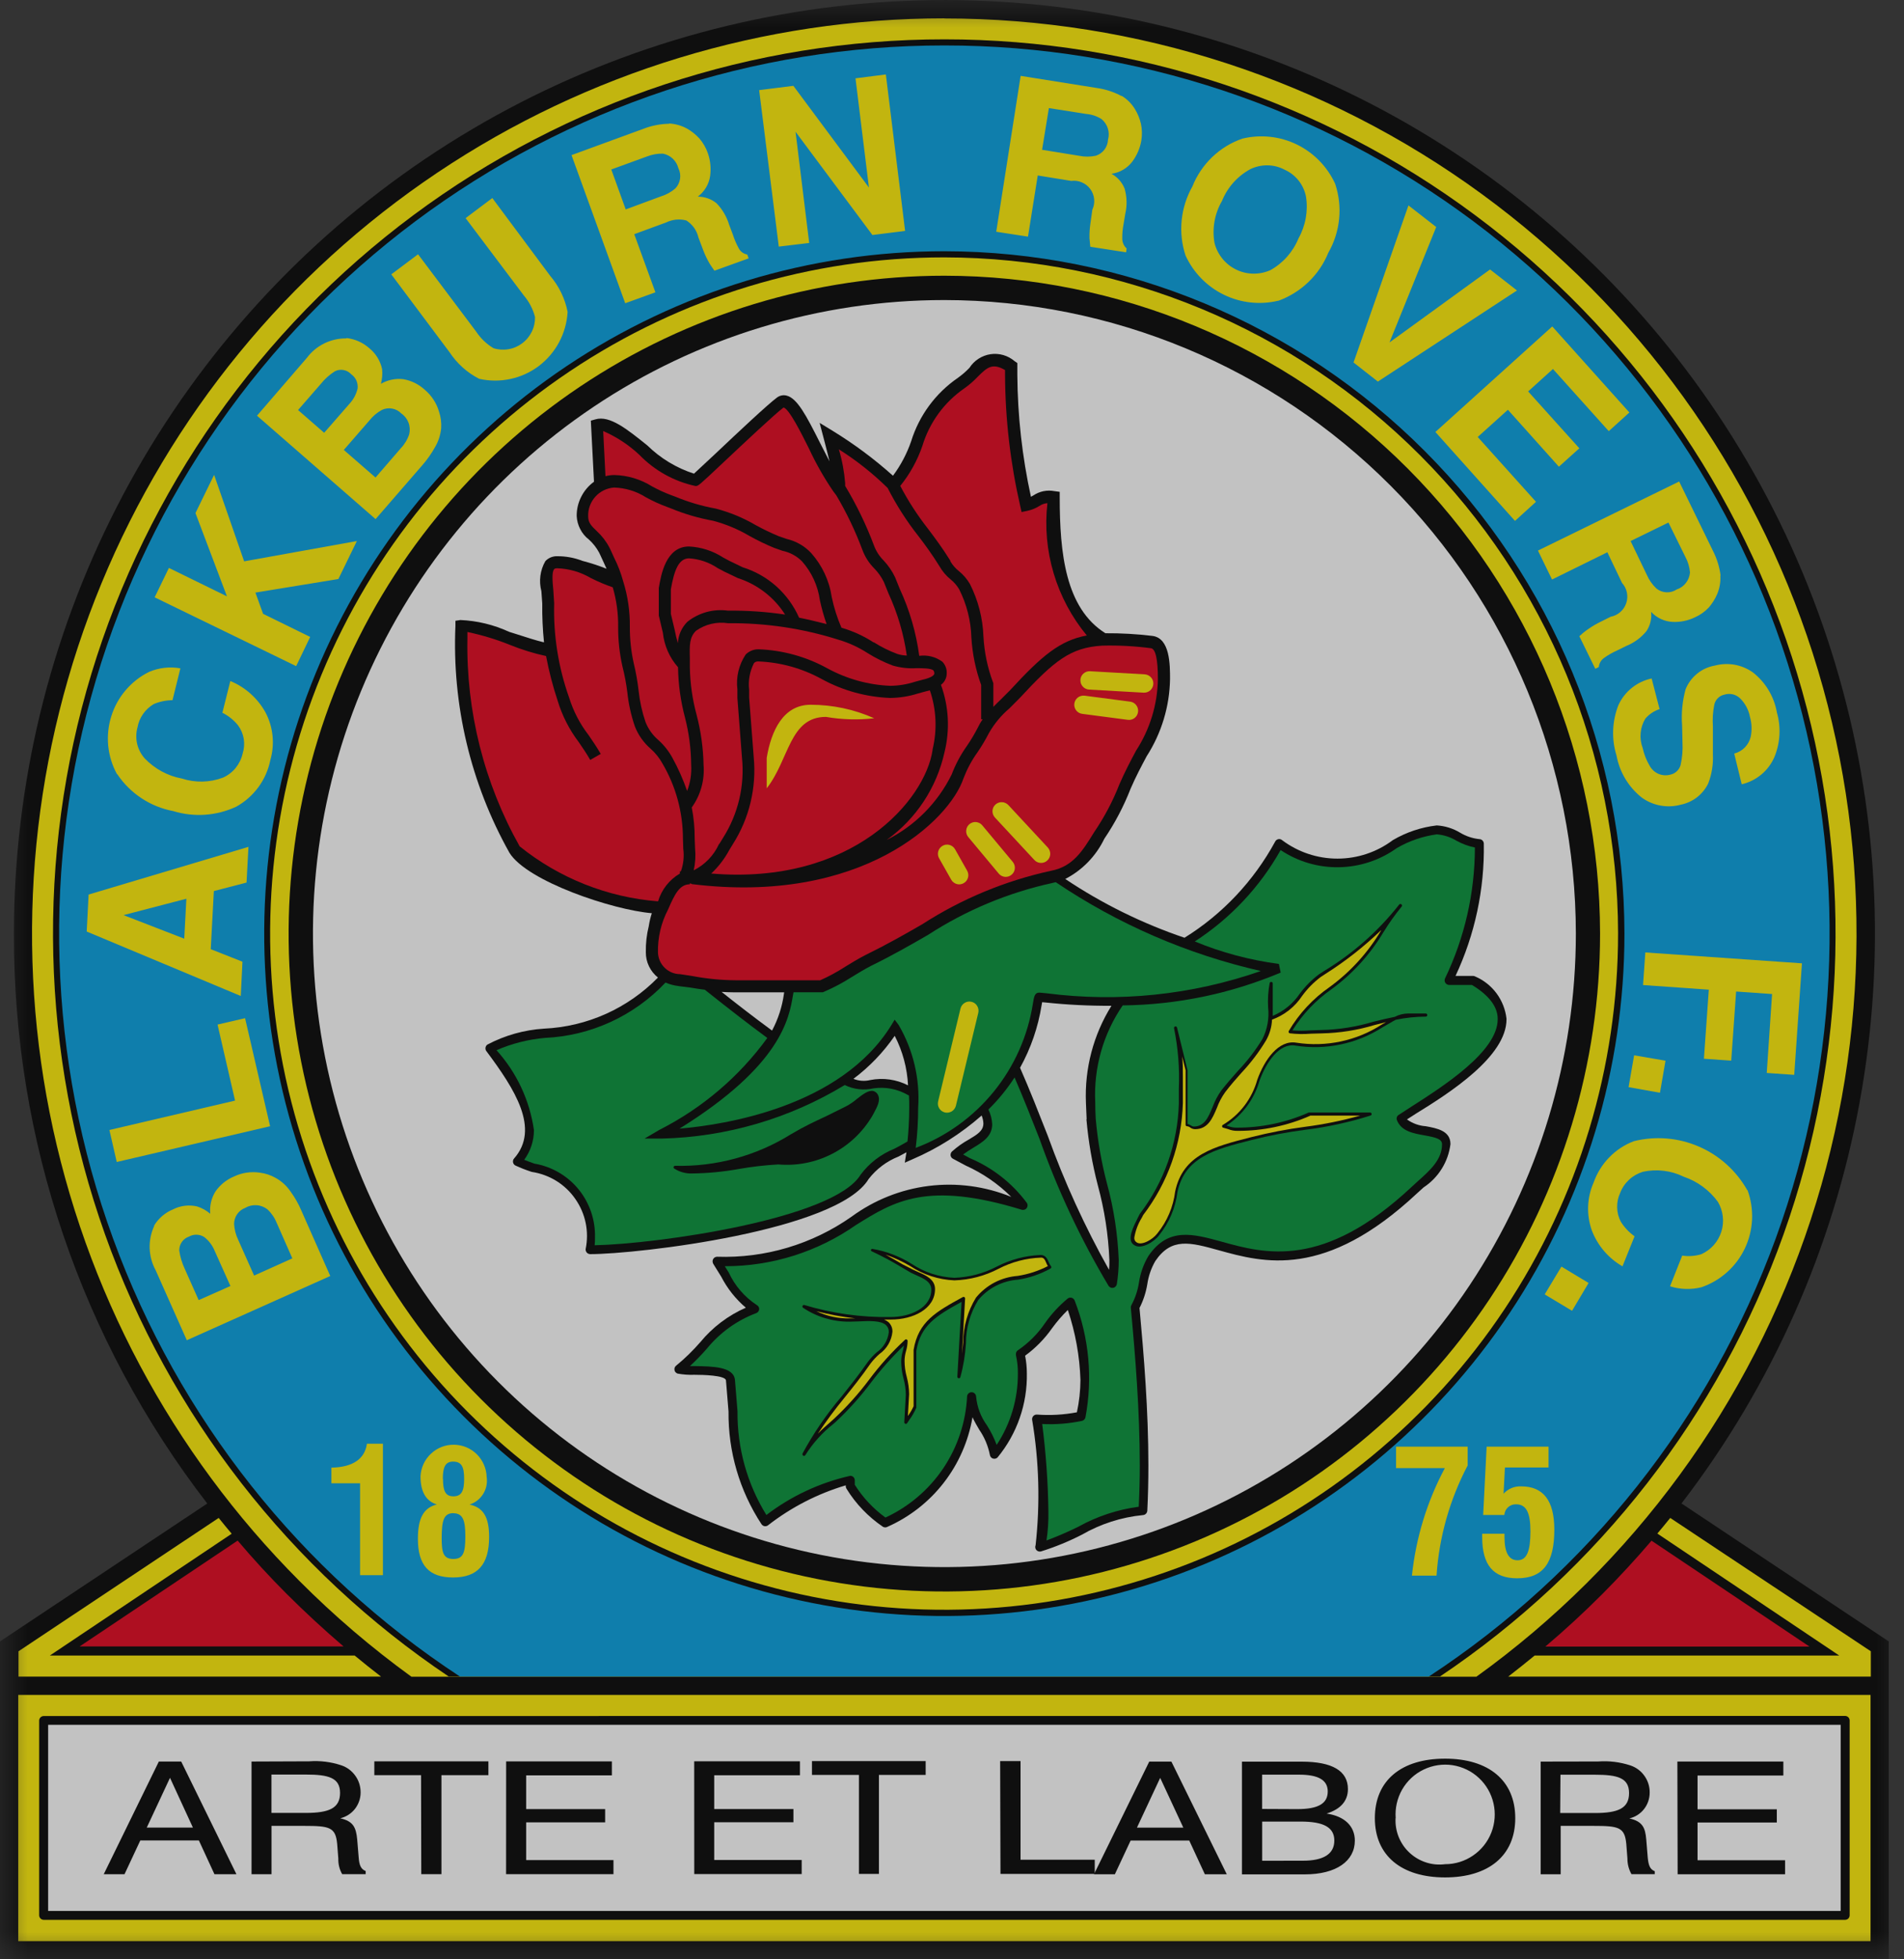 <svg width="35" height="36" viewBox="0 0 35 36" fill="none" xmlns="http://www.w3.org/2000/svg">
<rect x="0" y="0" width="35" height="36" fill="#333333" stroke="none"/>
<g opacity="0.7" clip-path="url(#clip0_13932_16365)">
<mask id="mask0_13932_16365" style="mask-type:luminance" maskUnits="userSpaceOnUse" x="0" y="0" width="35" height="36">
<path d="M35 0H0V36H35V0Z" fill="white"/>
</mask>
<g mask="url(#mask0_13932_16365)">
<path d="M30.91 27.624C32.57 25.463 33.693 22.937 34.184 20.255C34.676 17.572 34.523 14.811 33.737 12.2C32.952 9.588 31.556 7.203 29.668 5.24C27.779 3.278 25.451 1.796 22.876 0.916C20.302 0.037 17.555 -0.214 14.865 0.184C12.174 0.582 9.617 1.617 7.405 3.205C5.194 4.792 3.392 6.886 2.148 9.311C0.905 11.737 0.256 14.425 0.256 17.152C0.245 20.943 1.496 24.628 3.81 27.625L0 30.159V36H34.72V30.159L30.91 27.624Z" fill="black"/>
<path d="M0.917 30.418L4.259 28.18C4.178 28.084 4.098 27.988 4.02 27.89L0.34 30.34V30.806H7.005C6.841 30.68 6.679 30.55 6.519 30.418H0.917ZM30.703 27.89C30.626 27.986 30.546 28.082 30.466 28.177L33.809 30.418H28.211C28.05 30.55 27.888 30.679 27.724 30.806H34.39V30.34L30.703 27.89Z" fill="#FFED00"/>
<path d="M4.366 28.308L1.464 30.251H6.315C5.956 29.944 5.607 29.622 5.267 29.283C4.952 28.968 4.653 28.642 4.37 28.308H4.366ZM30.359 28.308C30.072 28.644 29.771 28.97 29.456 29.287C29.117 29.626 28.768 29.948 28.407 30.254H33.263L30.359 28.308Z" fill="#E2001A"/>
<path d="M17.36 0.337C14.043 0.337 10.8 1.323 8.042 3.171C5.284 5.019 3.134 7.646 1.865 10.719C0.596 13.792 0.264 17.174 0.911 20.437C1.559 23.699 3.157 26.696 5.503 29.047C6.141 29.688 6.83 30.276 7.562 30.807H27.14C30.023 28.732 32.175 25.792 33.285 22.412C34.396 19.032 34.408 15.386 33.321 11.998C32.233 8.61 30.102 5.656 27.233 3.561C24.364 1.466 20.907 0.338 17.358 0.339L17.36 0.337Z" fill="#FFED00"/>
<path d="M17.36 0.723C13.846 0.721 10.425 1.854 7.601 3.952C4.778 6.051 2.703 9.004 1.681 12.376C0.66 15.748 0.748 19.36 1.93 22.679C3.113 25.997 5.329 28.846 8.25 30.805H26.468C29.389 28.846 31.604 25.997 32.786 22.679C33.969 19.361 34.056 15.749 33.035 12.377C32.014 9.006 29.94 6.053 27.117 3.954C24.295 1.855 20.874 0.722 17.36 0.723Z" fill="black"/>
<path d="M17.36 0.835C13.855 0.834 10.444 1.967 7.634 4.067C4.824 6.168 2.765 9.122 1.764 12.49C0.763 15.858 0.874 19.461 2.08 22.761C3.286 26.061 5.522 28.883 8.456 30.805H26.264C29.198 28.883 31.434 26.061 32.64 22.761C33.845 19.461 33.956 15.858 32.955 12.49C31.955 9.122 29.896 6.168 27.086 4.067C24.275 1.967 20.865 0.834 17.36 0.835Z" fill="#009EE0"/>
<path d="M17.359 4.616C14.886 4.616 12.469 5.352 10.413 6.729C8.357 8.107 6.755 10.065 5.808 12.357C4.862 14.648 4.615 17.169 5.097 19.601C5.58 22.033 6.771 24.267 8.519 26.02C10.268 27.774 12.496 28.968 14.921 29.451C17.346 29.935 19.86 29.686 22.145 28.737C24.429 27.788 26.382 26.181 27.755 24.119C29.129 22.056 29.862 19.632 29.861 17.152C29.857 13.829 28.539 10.642 26.195 8.292C23.851 5.942 20.674 4.62 17.359 4.616Z" fill="black"/>
<path d="M17.359 4.729C14.909 4.728 12.512 5.456 10.475 6.821C8.436 8.185 6.848 10.126 5.91 12.396C4.971 14.667 4.726 17.165 5.203 19.576C5.681 21.986 6.861 24.201 8.594 25.939C10.327 27.676 12.535 28.86 14.939 29.339C17.343 29.818 19.834 29.572 22.098 28.631C24.362 27.69 26.297 26.097 27.658 24.053C29.019 22.009 29.745 19.606 29.744 17.148C29.739 13.856 28.433 10.7 26.111 8.372C23.79 6.043 20.642 4.733 17.359 4.729Z" fill="#FFED00"/>
<path d="M17.36 5.066C14.976 5.066 12.646 5.775 10.663 7.103C8.681 8.431 7.136 10.319 6.223 12.528C5.311 14.736 5.072 17.167 5.537 19.512C6.002 21.857 7.15 24.011 8.836 25.701C10.522 27.392 12.67 28.543 15.008 29.009C17.346 29.476 19.77 29.236 21.972 28.321C24.175 27.406 26.057 25.857 27.382 23.869C28.706 21.881 29.413 19.544 29.413 17.153C29.409 13.948 28.138 10.876 25.878 8.61C23.619 6.344 20.555 5.069 17.36 5.066Z" fill="black"/>
<path d="M17.36 5.513C15.064 5.513 12.82 6.195 10.911 7.475C9.002 8.754 7.515 10.572 6.636 12.699C5.758 14.826 5.528 17.166 5.976 19.425C6.424 21.683 7.529 23.757 9.153 25.385C10.776 27.013 12.845 28.121 15.096 28.57C17.348 29.019 19.682 28.789 21.803 27.908C23.924 27.026 25.736 25.534 27.012 23.62C28.287 21.705 28.968 19.455 28.968 17.152C28.964 14.066 27.74 11.108 25.564 8.926C23.388 6.743 20.437 5.516 17.36 5.513Z" fill="white"/>
<path d="M34.385 31.142V35.666H0.335V31.142H34.385Z" fill="#FFED00"/>
<path d="M0.803 31.53C0.781 31.53 0.76 31.539 0.745 31.554C0.729 31.57 0.72 31.591 0.72 31.613V35.191C0.72 35.213 0.729 35.234 0.745 35.25C0.76 35.265 0.781 35.274 0.803 35.274H33.918C33.94 35.274 33.961 35.265 33.977 35.25C33.992 35.234 34.001 35.213 34.001 35.191V31.611C34.001 31.589 33.992 31.568 33.977 31.553C33.961 31.537 33.94 31.528 33.918 31.528L0.803 31.53Z" fill="black"/>
<path d="M33.836 31.691V35.111H0.885V31.691H33.836Z" fill="white"/>
<path d="M1.907 34.436H2.289L2.579 33.816H3.656L3.942 34.436H4.346L3.331 32.366H2.92M2.698 33.579L3.125 32.665L3.546 33.579H2.698ZM4.624 32.366V34.436H4.991V33.548H5.589C6.059 33.548 6.169 33.572 6.198 33.879L6.219 34.149C6.216 34.249 6.24 34.348 6.29 34.435H6.722V34.378C6.632 34.343 6.604 34.265 6.594 34.135L6.566 33.797C6.545 33.574 6.492 33.462 6.255 33.409C6.361 33.383 6.456 33.323 6.524 33.237C6.591 33.151 6.629 33.045 6.629 32.936C6.63 32.826 6.597 32.718 6.533 32.629C6.47 32.539 6.38 32.471 6.276 32.436C6.085 32.372 5.883 32.347 5.683 32.362M4.99 32.605H5.622C6.035 32.605 6.251 32.662 6.251 32.942C6.251 33.223 6.05 33.31 5.622 33.31H4.99V32.605ZM7.744 34.435H8.115V32.616H8.978V32.362H6.881V32.616H7.74M9.303 34.435H11.277V34.177H9.672V33.483H11.124V33.24H9.672V32.62H11.248V32.363H9.304M12.762 34.433H14.737V34.175H13.129V33.481H14.585V33.239H13.129V32.618H14.705V32.361H12.761M15.789 34.431H16.157V32.612H17.016V32.358H14.926V32.612H15.789M18.391 34.431H20.124V34.17H18.76V32.358H18.385" fill="black"/>
<path d="M20.11 34.437H20.494L20.784 33.817H21.861L22.148 34.437H22.551L21.533 32.367H21.126M20.9 33.58L21.327 32.666L21.752 33.58H20.9ZM23.202 34.189V33.469H23.909C24.327 33.469 24.528 33.572 24.528 33.818C24.528 34.065 24.329 34.188 23.951 34.188M23.201 33.237V32.607H23.88C24.233 32.607 24.407 32.705 24.407 32.916C24.407 33.141 24.227 33.24 23.848 33.24L23.201 33.237ZM22.83 34.439H23.986C24.566 34.439 24.905 34.192 24.905 33.819C24.905 33.549 24.711 33.369 24.386 33.322C24.644 33.241 24.778 33.09 24.778 32.872C24.778 32.538 24.492 32.368 23.926 32.368H22.83V34.439ZM25.273 33.406C25.273 34.097 25.765 34.495 26.564 34.495C27.363 34.495 27.854 34.096 27.854 33.406C27.854 32.716 27.366 32.313 26.564 32.313C25.762 32.313 25.273 32.711 25.273 33.406ZM25.656 33.406C25.642 33.223 25.684 33.04 25.775 32.88C25.867 32.721 26.004 32.593 26.169 32.514C26.334 32.434 26.52 32.406 26.701 32.433C26.882 32.461 27.051 32.542 27.185 32.667C27.32 32.792 27.413 32.955 27.454 33.134C27.495 33.313 27.481 33.501 27.414 33.672C27.347 33.843 27.23 33.99 27.078 34.093C26.927 34.197 26.748 34.252 26.565 34.252C26.447 34.267 26.328 34.257 26.215 34.22C26.102 34.184 25.998 34.123 25.911 34.042C25.824 33.962 25.756 33.862 25.711 33.752C25.667 33.642 25.647 33.523 25.654 33.404L25.656 33.406ZM28.321 32.367V34.437H28.689V33.548H29.287C29.757 33.548 29.866 33.572 29.895 33.879L29.916 34.149C29.915 34.249 29.941 34.348 29.99 34.435H30.418V34.381C30.328 34.346 30.304 34.268 30.29 34.138L30.262 33.799C30.244 33.577 30.191 33.465 29.951 33.411C30.057 33.387 30.152 33.327 30.22 33.241C30.288 33.155 30.325 33.048 30.325 32.939C30.327 32.829 30.294 32.721 30.23 32.631C30.167 32.541 30.077 32.473 29.972 32.438C29.781 32.375 29.579 32.35 29.378 32.365M28.685 32.608H29.318C29.732 32.608 29.946 32.664 29.946 32.945C29.946 33.226 29.745 33.312 29.318 33.312H28.68L28.685 32.608ZM30.839 34.437H32.814V34.18H31.205V33.486H32.662V33.243H31.205V32.623H32.782V32.366H30.834M27.693 18.728C27.693 18.728 27.693 18.721 27.693 18.717C27.674 18.549 27.611 18.389 27.511 18.253C27.41 18.117 27.276 18.01 27.121 17.943C27.108 17.936 27.094 17.931 27.079 17.931H26.756C27.112 17.172 27.29 16.341 27.276 15.501C27.276 15.48 27.267 15.459 27.252 15.443C27.237 15.428 27.216 15.418 27.195 15.418C27.07 15.405 26.949 15.365 26.841 15.3C26.711 15.221 26.563 15.175 26.411 15.166C26.126 15.199 25.851 15.291 25.604 15.436C25.31 15.657 24.953 15.776 24.585 15.776C24.218 15.776 23.861 15.657 23.567 15.436C23.558 15.428 23.546 15.422 23.534 15.419C23.522 15.416 23.509 15.416 23.497 15.419C23.485 15.422 23.473 15.427 23.463 15.435C23.453 15.443 23.445 15.452 23.44 15.464C23.046 16.187 22.473 16.796 21.774 17.23C21 16.968 20.262 16.605 19.582 16.15C19.895 15.989 20.147 15.729 20.3 15.411C20.495 15.123 20.657 14.815 20.783 14.491C20.88 14.267 20.981 14.078 21.079 13.894C21.351 13.471 21.5 12.979 21.508 12.476C21.508 12.213 21.508 11.724 21.184 11.684C20.897 11.649 20.608 11.633 20.32 11.635C19.585 11.175 19.48 10.164 19.48 9.135V9.037L19.383 9.024C19.249 8.998 19.11 9.026 18.997 9.102L18.951 9.128C18.79 8.392 18.706 7.642 18.701 6.889C18.701 6.837 18.701 6.784 18.701 6.732V6.671L18.651 6.636C18.591 6.585 18.52 6.546 18.444 6.524C18.367 6.502 18.287 6.496 18.209 6.508C18.13 6.519 18.055 6.548 17.988 6.591C17.921 6.634 17.864 6.691 17.821 6.758C17.756 6.827 17.683 6.889 17.606 6.944C17.199 7.224 16.897 7.633 16.75 8.105C16.672 8.333 16.559 8.547 16.415 8.741C16.07 8.432 15.698 8.156 15.303 7.914L15.067 7.77L15.165 8.145C15.199 8.273 15.225 8.38 15.248 8.476C15.19 8.366 15.132 8.251 15.074 8.137C14.819 7.63 14.654 7.317 14.46 7.269C14.431 7.261 14.399 7.26 14.369 7.266C14.339 7.272 14.311 7.284 14.286 7.302C14.118 7.425 13.558 7.951 13.15 8.337C12.988 8.489 12.823 8.643 12.757 8.703C12.435 8.599 12.141 8.421 11.899 8.184C11.528 7.886 11.209 7.628 10.946 7.705L10.861 7.729L10.919 8.851C10.82 8.923 10.739 9.018 10.684 9.128C10.628 9.237 10.6 9.358 10.601 9.481C10.605 9.565 10.627 9.647 10.666 9.722C10.704 9.796 10.758 9.862 10.825 9.913C10.9 9.981 10.964 10.062 11.012 10.151L11.031 10.19L11.101 10.342C11.118 10.379 11.135 10.414 11.15 10.45C11.005 10.393 10.857 10.344 10.706 10.305C10.559 10.248 10.403 10.219 10.245 10.22C10.204 10.218 10.163 10.226 10.125 10.241C10.087 10.257 10.053 10.28 10.025 10.31C9.977 10.393 9.946 10.485 9.934 10.579C9.921 10.674 9.928 10.77 9.952 10.863L9.968 11.088C9.965 11.327 9.976 11.566 10 11.803C9.863 11.77 9.683 11.713 9.495 11.652L9.359 11.609C9.077 11.479 8.772 11.405 8.462 11.392L8.372 11.406V11.496C8.308 12.953 8.652 14.398 9.365 15.669C9.689 16.193 11.263 16.719 11.982 16.779C11.957 16.857 11.938 16.936 11.926 17.016C11.887 17.173 11.869 17.334 11.872 17.496C11.871 17.585 11.891 17.674 11.93 17.755C11.969 17.835 12.025 17.906 12.095 17.961C11.54 18.529 10.791 18.864 9.999 18.9C9.636 18.923 9.282 19.023 8.961 19.192C8.951 19.199 8.943 19.207 8.937 19.216C8.931 19.226 8.927 19.236 8.925 19.248C8.923 19.259 8.923 19.27 8.926 19.282C8.928 19.293 8.933 19.303 8.94 19.312C9.462 20.011 9.932 20.739 9.45 21.286C9.441 21.295 9.435 21.307 9.432 21.319C9.429 21.331 9.428 21.344 9.431 21.357C9.433 21.369 9.438 21.381 9.446 21.391C9.454 21.401 9.464 21.41 9.475 21.415C9.572 21.46 9.672 21.499 9.774 21.532C9.934 21.556 10.088 21.612 10.226 21.697C10.364 21.782 10.483 21.895 10.575 22.028C10.668 22.161 10.733 22.311 10.766 22.47C10.799 22.629 10.798 22.794 10.765 22.953C10.765 22.964 10.766 22.976 10.77 22.986C10.774 22.997 10.78 23.007 10.787 23.015C10.795 23.024 10.804 23.031 10.815 23.035C10.825 23.04 10.837 23.042 10.848 23.043C11.729 23.043 15.4 22.614 15.968 21.662C16.111 21.478 16.301 21.335 16.517 21.25C16.565 21.224 16.613 21.199 16.662 21.172C16.662 21.197 16.656 21.21 16.656 21.212L16.632 21.363L16.772 21.301C17.236 21.102 17.665 20.83 18.045 20.496C18.064 20.543 18.075 20.591 18.077 20.641C18.077 20.777 17.968 20.842 17.808 20.938C17.697 20.999 17.594 21.073 17.5 21.157C17.492 21.165 17.485 21.174 17.481 21.184C17.476 21.195 17.474 21.206 17.474 21.217C17.474 21.221 17.474 21.224 17.474 21.228C17.476 21.241 17.48 21.254 17.488 21.265C17.495 21.275 17.505 21.284 17.517 21.29L17.755 21.417C18.065 21.557 18.348 21.751 18.589 21.991C18.109 21.796 17.587 21.726 17.073 21.79C16.559 21.854 16.07 22.049 15.652 22.356C14.929 22.863 14.062 23.121 13.18 23.091C13.166 23.091 13.151 23.096 13.139 23.103C13.126 23.111 13.116 23.122 13.109 23.135C13.102 23.147 13.099 23.161 13.099 23.175C13.099 23.191 13.103 23.207 13.111 23.221L13.257 23.456C13.369 23.674 13.523 23.868 13.71 24.027C13.387 24.169 13.101 24.384 12.876 24.657C12.739 24.815 12.589 24.961 12.428 25.093C12.416 25.102 12.407 25.115 12.402 25.129C12.397 25.143 12.396 25.159 12.399 25.174C12.401 25.189 12.408 25.203 12.418 25.214C12.429 25.225 12.442 25.233 12.456 25.238C12.557 25.256 12.66 25.264 12.762 25.26C12.918 25.26 13.335 25.269 13.345 25.363L13.392 25.935C13.384 26.67 13.595 27.391 13.998 28.005C14.005 28.015 14.014 28.024 14.024 28.03C14.034 28.037 14.046 28.041 14.058 28.042C14.07 28.044 14.083 28.042 14.094 28.038C14.106 28.034 14.117 28.028 14.125 28.02C14.55 27.691 15.032 27.444 15.547 27.291V27.308C15.547 27.324 15.552 27.341 15.561 27.354C15.732 27.632 15.961 27.87 16.231 28.053C16.244 28.06 16.258 28.064 16.273 28.064C16.287 28.064 16.302 28.06 16.314 28.053C16.72 27.873 17.076 27.595 17.348 27.244C17.621 26.893 17.802 26.479 17.877 26.04C17.914 26.12 17.957 26.195 18.001 26.269C18.097 26.408 18.163 26.565 18.196 26.731C18.198 26.746 18.205 26.761 18.214 26.773C18.224 26.785 18.237 26.794 18.252 26.799C18.266 26.803 18.282 26.804 18.297 26.801C18.312 26.798 18.326 26.79 18.337 26.779C18.695 26.345 18.886 25.797 18.876 25.234C18.876 25.125 18.865 25.016 18.844 24.909C19.035 24.77 19.203 24.599 19.339 24.405C19.426 24.285 19.523 24.173 19.629 24.069C19.769 24.485 19.847 24.918 19.861 25.355C19.86 25.555 19.838 25.754 19.796 25.949C19.555 25.995 19.308 26.009 19.063 25.991C19.05 25.99 19.038 25.992 19.026 25.996C19.014 26.001 19.003 26.008 18.995 26.017C18.986 26.026 18.98 26.038 18.976 26.05C18.972 26.062 18.971 26.075 18.973 26.087C19.101 26.848 19.122 27.623 19.037 28.39C19.031 28.405 19.029 28.421 19.031 28.436C19.033 28.452 19.039 28.466 19.049 28.478C19.06 28.49 19.073 28.499 19.088 28.504C19.103 28.509 19.119 28.509 19.134 28.506C19.393 28.425 19.645 28.322 19.887 28.198C20.231 28 20.612 27.877 21.007 27.838C21.028 27.837 21.049 27.829 21.064 27.814C21.079 27.8 21.088 27.78 21.09 27.759C21.104 27.481 21.11 27.203 21.11 26.926C21.11 25.918 21.029 24.92 20.947 24.032C21.017 23.895 21.065 23.748 21.09 23.596C21.112 23.445 21.162 23.3 21.238 23.169C21.535 22.732 21.879 22.827 22.4 22.971C23.225 23.2 24.356 23.511 26.052 21.923L26.169 21.817C26.304 21.728 26.418 21.611 26.503 21.474C26.589 21.336 26.643 21.182 26.663 21.021C26.663 20.774 26.41 20.73 26.209 20.693C26.084 20.684 25.965 20.641 25.863 20.568L26.023 20.465C26.651 20.079 27.693 19.412 27.693 18.728ZM14.189 18.933C13.852 18.686 13.527 18.433 13.265 18.225C13.34 18.229 13.42 18.233 13.505 18.233H14.415L14.411 18.258C14.379 18.494 14.305 18.722 14.194 18.932L14.189 18.933ZM15.998 19.844C15.895 19.869 15.787 19.862 15.688 19.822C15.982 19.602 16.238 19.335 16.447 19.032C16.593 19.314 16.676 19.625 16.692 19.942C16.478 19.832 16.234 19.798 15.998 19.844ZM19.971 20.564C20.007 20.974 20.077 21.381 20.181 21.78C20.303 22.228 20.374 22.688 20.393 23.152C20.393 23.211 20.393 23.27 20.387 23.332C19.944 22.543 19.566 21.718 19.259 20.865C19.097 20.453 18.931 20.028 18.751 19.619C18.949 19.262 19.083 18.873 19.147 18.47L19.157 18.414L19.214 18.419C19.618 18.462 20.024 18.482 20.431 18.48C20.099 19.013 19.936 19.633 19.962 20.26C19.965 20.356 19.97 20.458 19.975 20.565L19.971 20.564Z" fill="black"/>
<path d="M25.702 20.491L25.936 20.339C26.534 19.957 27.531 19.32 27.531 18.728C27.531 18.728 27.531 18.722 27.531 18.719C27.531 18.494 27.367 18.285 27.058 18.097H26.639C26.625 18.097 26.612 18.093 26.6 18.087C26.588 18.08 26.578 18.071 26.57 18.06C26.562 18.049 26.558 18.036 26.556 18.022C26.555 18.009 26.556 17.995 26.561 17.982C26.923 17.231 27.111 16.407 27.112 15.572C26.993 15.548 26.878 15.505 26.771 15.446C26.662 15.38 26.539 15.34 26.412 15.33C26.152 15.365 25.901 15.451 25.674 15.584C25.364 15.806 24.994 15.928 24.613 15.934C24.232 15.941 23.858 15.831 23.541 15.619C23.158 16.299 22.617 16.875 21.963 17.298C22.458 17.503 22.978 17.641 23.509 17.711L23.542 17.87C22.622 18.257 21.636 18.462 20.638 18.473C20.28 18.994 20.103 19.619 20.133 20.251C20.133 20.349 20.136 20.45 20.142 20.555C20.177 20.956 20.246 21.353 20.348 21.743C20.474 22.203 20.546 22.675 20.565 23.152C20.565 23.3 20.553 23.448 20.53 23.595C20.527 23.611 20.519 23.626 20.507 23.638C20.496 23.65 20.481 23.659 20.464 23.662C20.448 23.665 20.431 23.664 20.416 23.657C20.4 23.651 20.387 23.64 20.378 23.626C19.867 22.77 19.442 21.866 19.109 20.926C18.963 20.553 18.811 20.169 18.65 19.797C18.512 20.01 18.351 20.208 18.169 20.386C18.211 20.471 18.234 20.562 18.239 20.656C18.239 20.881 18.06 20.987 17.889 21.09C17.827 21.127 17.764 21.168 17.704 21.212L17.827 21.279C18.244 21.454 18.607 21.739 18.877 22.103C18.885 22.117 18.89 22.133 18.889 22.15C18.889 22.166 18.883 22.182 18.874 22.196C18.864 22.209 18.851 22.22 18.835 22.225C18.82 22.231 18.803 22.232 18.787 22.229C17.041 21.693 16.437 22.07 15.736 22.507C15.028 23.002 14.186 23.267 13.323 23.265L13.396 23.381C13.509 23.625 13.688 23.832 13.912 23.979C13.925 23.986 13.936 23.997 13.944 24.009C13.952 24.022 13.956 24.037 13.956 24.052C13.955 24.068 13.95 24.083 13.941 24.096C13.932 24.108 13.92 24.119 13.906 24.125C13.55 24.258 13.237 24.483 12.997 24.776C12.898 24.89 12.793 24.997 12.683 25.1H12.765C13.102 25.105 13.483 25.11 13.51 25.352L13.557 25.929C13.55 26.602 13.734 27.264 14.088 27.836C14.544 27.488 15.07 27.242 15.63 27.116C15.652 27.116 15.673 27.124 15.689 27.14C15.704 27.156 15.713 27.177 15.713 27.199V27.281C15.861 27.516 16.052 27.72 16.277 27.883C16.707 27.684 17.075 27.371 17.34 26.977C17.605 26.582 17.756 26.123 17.778 25.648C17.782 25.628 17.793 25.61 17.809 25.598C17.826 25.585 17.846 25.579 17.866 25.581C17.886 25.582 17.905 25.591 17.919 25.605C17.933 25.62 17.942 25.639 17.943 25.659C17.96 25.85 18.029 26.033 18.142 26.188C18.214 26.301 18.274 26.422 18.321 26.548C18.577 26.16 18.713 25.704 18.711 25.239C18.713 25.124 18.7 25.01 18.675 24.898C18.674 24.891 18.674 24.885 18.675 24.878C18.675 24.864 18.678 24.85 18.685 24.838C18.692 24.826 18.701 24.816 18.713 24.808C18.909 24.675 19.078 24.506 19.211 24.309C19.329 24.141 19.469 23.99 19.627 23.859C19.637 23.851 19.65 23.846 19.663 23.843C19.676 23.841 19.69 23.842 19.703 23.846C19.715 23.85 19.727 23.857 19.736 23.867C19.746 23.876 19.753 23.888 19.757 23.901C20.02 24.583 20.088 25.324 19.953 26.043C19.95 26.058 19.942 26.072 19.931 26.083C19.921 26.094 19.907 26.102 19.892 26.106C19.651 26.157 19.404 26.177 19.158 26.164C19.227 26.698 19.265 27.235 19.272 27.773C19.275 27.95 19.264 28.128 19.237 28.304C19.437 28.23 19.633 28.145 19.823 28.051C20.167 27.86 20.544 27.736 20.933 27.684C20.945 27.433 20.952 27.182 20.952 26.93C20.952 25.919 20.87 24.917 20.787 24.028C20.787 24.028 20.787 24.022 20.787 24.02C20.787 24.004 20.792 23.989 20.8 23.976C20.869 23.847 20.915 23.708 20.937 23.564C20.963 23.392 21.021 23.227 21.11 23.078C21.474 22.543 21.928 22.669 22.456 22.814C23.244 23.033 24.323 23.332 25.951 21.806L26.07 21.697C26.286 21.505 26.508 21.306 26.508 21.026C26.508 20.93 26.407 20.901 26.192 20.862C25.976 20.824 25.76 20.785 25.679 20.582C25.675 20.572 25.673 20.562 25.673 20.551C25.673 20.54 25.676 20.528 25.681 20.518C25.686 20.507 25.693 20.498 25.702 20.491Z" fill="#009036"/>
<path d="M12.463 18.117H12.474C12.391 18.108 12.31 18.087 12.234 18.053C11.655 18.667 10.86 19.032 10.018 19.07C9.711 19.097 9.41 19.173 9.127 19.296C9.497 19.706 9.737 20.217 9.815 20.764C9.815 20.961 9.752 21.152 9.636 21.31C9.694 21.333 9.756 21.357 9.823 21.38C10.142 21.434 10.431 21.602 10.636 21.853C10.84 22.104 10.947 22.42 10.937 22.744C10.937 22.787 10.937 22.834 10.931 22.88C12.062 22.858 15.328 22.401 15.821 21.582C15.979 21.371 16.192 21.207 16.437 21.108C16.526 21.063 16.606 21.018 16.682 20.973C16.698 20.815 16.714 20.593 16.714 20.348C16.714 20.277 16.714 20.203 16.709 20.128L16.682 20.115C16.493 20.007 16.274 19.966 16.059 19.997C15.88 20.038 15.693 20.017 15.528 19.936C14.511 20.553 13.35 20.892 12.162 20.92H11.848L12.117 20.762C12.904 20.364 13.586 19.785 14.105 19.071C13.751 18.811 13.38 18.522 13.009 18.227L12.957 18.186C12.867 18.174 12.784 18.161 12.694 18.146L12.463 18.117Z" fill="#009036"/>
<path d="M19.236 18.25L19.106 18.238C19.017 18.238 19.008 18.314 18.987 18.44C18.894 19.034 18.646 19.592 18.267 20.058C17.889 20.523 17.394 20.88 16.833 21.091C16.863 20.847 16.878 20.6 16.878 20.354C16.913 19.822 16.788 19.292 16.519 18.832L16.446 18.735L16.383 18.839C15.453 20.342 13.312 20.667 12.491 20.737C14.359 19.577 14.506 18.711 14.577 18.284L14.587 18.232H15.125L15.146 18.223C15.323 18.147 15.493 18.057 15.655 17.953C15.765 17.886 15.879 17.815 16.014 17.745C16.403 17.555 16.737 17.363 17.06 17.177C17.763 16.721 18.543 16.397 19.361 16.22L19.407 16.209C20.552 16.981 21.83 17.535 23.176 17.841C21.912 18.282 20.563 18.422 19.236 18.25Z" fill="#009036"/>
<path d="M19.254 9.245C19.201 9.249 19.151 9.266 19.107 9.296C19.039 9.339 18.964 9.369 18.886 9.386L18.779 9.408L18.755 9.301C18.573 8.51 18.479 7.701 18.475 6.889C18.475 6.857 18.475 6.827 18.475 6.799C18.243 6.664 18.147 6.749 17.975 6.92C17.899 7 17.816 7.073 17.726 7.136C17.357 7.391 17.085 7.764 16.955 8.194C16.863 8.461 16.726 8.709 16.549 8.928C16.696 9.208 16.868 9.473 17.063 9.721C17.19 9.89 17.321 10.064 17.47 10.303V10.307V10.313C17.51 10.382 17.563 10.443 17.626 10.493C17.707 10.558 17.776 10.639 17.829 10.729C17.981 11.029 18.066 11.359 18.078 11.696C18.094 11.982 18.152 12.264 18.252 12.532L18.26 12.552V12.988C18.303 12.943 18.349 12.898 18.392 12.857L18.572 12.677C19.152 12.047 19.486 11.767 19.978 11.676C19.701 11.341 19.493 10.952 19.369 10.535C19.244 10.117 19.205 9.678 19.254 9.245ZM17.143 13.78V13.77C17.23 13.411 17.213 13.034 17.093 12.684C17.066 12.692 17.037 12.699 17.003 12.707L16.874 12.742C16.709 12.795 16.537 12.822 16.363 12.824C15.924 12.807 15.493 12.689 15.107 12.478C14.748 12.28 14.349 12.169 13.94 12.153C13.925 12.152 13.911 12.154 13.897 12.159C13.883 12.164 13.871 12.172 13.86 12.183C13.783 12.334 13.751 12.505 13.771 12.673C13.771 12.699 13.771 12.725 13.771 12.748C13.771 12.748 13.771 12.809 13.771 12.817L13.855 13.91C13.909 14.47 13.775 15.033 13.473 15.508L13.407 15.616C13.32 15.778 13.208 15.925 13.074 16.05C15.682 16.268 17.009 14.697 17.143 13.78ZM16.061 11.8C16.196 11.886 16.34 11.957 16.49 12.014C16.548 12.033 16.608 12.043 16.669 12.045C16.613 11.649 16.498 11.263 16.331 10.9L16.247 10.692C16.201 10.6 16.141 10.515 16.068 10.441C15.973 10.345 15.899 10.229 15.852 10.101C15.722 9.754 15.562 9.419 15.373 9.101L15.317 9.027C15.146 8.776 14.996 8.512 14.868 8.236C14.733 7.966 14.509 7.516 14.404 7.487C14.243 7.607 13.675 8.142 13.296 8.498C12.837 8.93 12.837 8.93 12.785 8.93C12.392 8.846 12.033 8.646 11.753 8.357C11.558 8.174 11.333 8.026 11.088 7.92C11.094 8.052 11.118 8.497 11.13 8.749C11.184 8.735 11.239 8.728 11.294 8.728C11.538 8.734 11.777 8.806 11.985 8.936C12.098 8.998 12.215 9.052 12.336 9.097L12.417 9.127C12.656 9.226 12.904 9.299 13.158 9.345C13.414 9.412 13.66 9.513 13.889 9.647C14.028 9.724 14.171 9.792 14.317 9.853L14.463 9.903C14.634 9.943 14.79 10.032 14.911 10.161C15.113 10.388 15.245 10.669 15.289 10.97C15.33 11.165 15.39 11.354 15.469 11.536H15.477C15.683 11.597 15.88 11.687 16.061 11.805V11.8Z" fill="#E2001A"/>
<path d="M17.362 13.822C17.218 14.472 16.84 15.046 16.299 15.433C16.818 15.173 17.237 14.751 17.494 14.23C17.565 14.043 17.66 13.865 17.777 13.701C17.849 13.596 17.914 13.486 17.973 13.372C17.999 13.318 18.029 13.265 18.063 13.215H18.036V12.585C17.934 12.304 17.874 12.01 17.856 11.711C17.847 11.404 17.77 11.102 17.632 10.828C17.591 10.759 17.539 10.698 17.477 10.648C17.393 10.58 17.323 10.498 17.27 10.404L17.276 10.414C17.132 10.182 17.007 10.012 16.881 9.848C16.665 9.574 16.476 9.278 16.317 8.966C16.044 8.698 15.744 8.46 15.42 8.256C15.481 8.459 15.519 8.667 15.536 8.877C15.537 8.894 15.537 8.911 15.536 8.928C15.746 9.277 15.924 9.644 16.067 10.026C16.105 10.127 16.164 10.219 16.241 10.296C16.328 10.388 16.4 10.493 16.454 10.607L16.539 10.818C16.72 11.208 16.841 11.623 16.898 12.05C17.048 12.03 17.2 12.068 17.323 12.158C17.35 12.186 17.371 12.22 17.385 12.257C17.399 12.293 17.405 12.333 17.403 12.372C17.403 12.413 17.394 12.453 17.375 12.49C17.357 12.527 17.33 12.558 17.297 12.583C17.442 12.98 17.464 13.412 17.362 13.822ZM12.592 13.185C12.512 12.885 12.469 12.576 12.464 12.266V12.26C12.307 12.083 12.21 11.861 12.185 11.625L12.115 11.33L12.11 11.311V10.813V10.804C12.152 10.557 12.241 10.041 12.666 10.041C12.889 10.052 13.106 10.122 13.294 10.244L13.408 10.305L13.652 10.423C13.881 10.494 14.092 10.614 14.271 10.773C14.449 10.933 14.592 11.129 14.689 11.349C14.85 11.381 15.015 11.421 15.195 11.467C15.144 11.323 15.103 11.175 15.071 11.026C15.034 10.761 14.92 10.513 14.742 10.313C14.644 10.215 14.519 10.148 14.383 10.12L14.227 10.065C14.074 10.002 13.924 9.929 13.778 9.848C13.568 9.724 13.343 9.63 13.107 9.568C12.842 9.52 12.582 9.444 12.333 9.341L12.254 9.311C12.123 9.263 11.997 9.205 11.875 9.138C11.699 9.026 11.496 8.964 11.287 8.958C11.155 8.968 11.031 9.028 10.943 9.127C10.854 9.226 10.807 9.356 10.812 9.488C10.812 9.6 10.865 9.659 10.97 9.758C11.064 9.844 11.143 9.947 11.202 10.06L11.223 10.102L11.29 10.249C11.359 10.385 11.414 10.529 11.454 10.676C11.54 10.949 11.582 11.234 11.578 11.52C11.577 11.745 11.601 11.97 11.65 12.189C11.69 12.354 11.72 12.521 11.739 12.69C11.76 12.887 11.803 13.082 11.867 13.269C11.918 13.397 11.999 13.51 12.104 13.599C12.207 13.692 12.294 13.802 12.361 13.925C12.468 14.119 12.558 14.323 12.631 14.533C12.69 14.38 12.716 14.216 12.705 14.051C12.703 13.759 12.665 13.468 12.592 13.185Z" fill="#E2001A"/>
<path d="M13.224 15.504L13.294 15.39C13.57 14.953 13.692 14.434 13.639 13.918L13.555 12.825V12.749C13.555 12.722 13.555 12.694 13.555 12.666C13.527 12.441 13.582 12.213 13.708 12.025C13.739 11.994 13.777 11.97 13.817 11.953C13.858 11.937 13.902 11.929 13.946 11.93C14.386 11.946 14.816 12.065 15.202 12.276C15.561 12.473 15.96 12.585 16.369 12.601C16.521 12.599 16.673 12.574 16.818 12.527L16.955 12.49C17.107 12.457 17.175 12.409 17.175 12.376C17.175 12.342 17.163 12.323 17.16 12.32C17.117 12.277 16.964 12.277 16.842 12.277C16.697 12.286 16.552 12.269 16.412 12.229C16.25 12.168 16.094 12.091 15.946 11.998C15.783 11.893 15.605 11.811 15.419 11.756C14.761 11.547 14.074 11.444 13.383 11.451C13.176 11.419 12.965 11.469 12.794 11.59C12.674 11.708 12.674 11.851 12.681 12.094V12.266C12.687 12.559 12.728 12.851 12.805 13.134C12.884 13.434 12.927 13.743 12.933 14.053C12.956 14.332 12.879 14.609 12.716 14.836C12.753 15.024 12.771 15.216 12.77 15.408L12.777 15.588C12.79 15.723 12.782 15.859 12.752 15.991C12.957 15.888 13.122 15.718 13.217 15.508L13.224 15.504ZM12.515 16.013C12.564 15.879 12.579 15.736 12.56 15.595L12.554 15.407C12.553 14.922 12.423 14.445 12.177 14.028C12.121 13.926 12.048 13.835 11.961 13.758C11.832 13.646 11.732 13.505 11.67 13.346C11.601 13.144 11.554 12.934 11.532 12.722C11.512 12.561 11.482 12.402 11.442 12.245C11.389 12.009 11.362 11.767 11.363 11.525C11.367 11.277 11.333 11.029 11.264 10.791C11.127 10.744 10.992 10.687 10.861 10.621C10.673 10.51 10.46 10.448 10.241 10.441C10.201 10.441 10.19 10.453 10.187 10.458C10.139 10.51 10.158 10.7 10.171 10.838L10.187 11.085C10.171 11.674 10.264 12.261 10.461 12.816C10.539 13.066 10.66 13.3 10.82 13.507C10.892 13.612 10.967 13.721 11.043 13.852L10.85 13.963C10.779 13.839 10.707 13.735 10.637 13.633C10.466 13.407 10.336 13.153 10.253 12.881C10.163 12.611 10.091 12.335 10.038 12.054C9.811 12.005 9.589 11.936 9.374 11.849C9.121 11.747 8.859 11.668 8.592 11.612C8.592 11.652 8.592 11.691 8.592 11.73C8.567 13.067 8.898 14.386 9.553 15.551C10.281 16.136 11.167 16.488 12.097 16.561C12.161 16.346 12.304 16.163 12.498 16.05V16.006L12.515 16.013Z" fill="#E2001A"/>
<path d="M13.564 10.622L13.313 10.502L13.194 10.439C13.037 10.333 12.856 10.271 12.667 10.259C12.472 10.259 12.392 10.486 12.332 10.828V11.278L12.402 11.573C12.418 11.655 12.437 11.737 12.461 11.818C12.468 11.669 12.531 11.529 12.636 11.424C12.74 11.341 12.86 11.281 12.989 11.245C13.117 11.21 13.252 11.202 13.383 11.22C13.734 11.216 14.085 11.24 14.432 11.292C14.23 10.974 13.922 10.737 13.564 10.622ZM20.259 11.863C19.677 11.898 19.38 12.14 18.748 12.822L18.556 13.015C18.405 13.143 18.277 13.297 18.179 13.469C18.116 13.591 18.046 13.709 17.969 13.822C17.863 13.969 17.777 14.13 17.712 14.299C17.456 15.07 15.842 16.631 12.714 16.244V16.239L12.68 16.23V16.248C12.494 16.248 12.404 16.428 12.289 16.692L12.28 16.712C12.152 16.956 12.088 17.23 12.095 17.506C12.1 17.611 12.144 17.71 12.22 17.783C12.296 17.857 12.396 17.898 12.501 17.899L12.736 17.935C12.993 17.983 13.253 18.009 13.514 18.011H15.078C15.238 17.94 15.392 17.856 15.539 17.761C15.653 17.691 15.771 17.618 15.918 17.543C16.302 17.355 16.636 17.165 16.953 16.982C17.677 16.515 18.48 16.182 19.322 15.999C19.725 15.922 19.903 15.631 20.111 15.293C20.299 15.017 20.456 14.722 20.577 14.411C20.68 14.174 20.788 13.971 20.883 13.793C21.137 13.402 21.277 12.947 21.285 12.48C21.285 12.113 21.242 11.921 21.157 11.91C20.859 11.871 20.559 11.855 20.259 11.863Z" fill="#E2001A"/>
<path d="M19.749 12.927C19.746 12.949 19.747 12.972 19.753 12.993C19.759 13.014 19.769 13.034 19.782 13.052C19.796 13.069 19.812 13.084 19.831 13.095C19.851 13.106 19.872 13.113 19.893 13.116L20.732 13.226C20.776 13.232 20.82 13.22 20.856 13.193C20.891 13.166 20.914 13.126 20.92 13.081C20.926 13.037 20.914 12.992 20.887 12.957C20.86 12.921 20.82 12.898 20.776 12.892L19.937 12.782C19.916 12.78 19.893 12.781 19.872 12.787C19.851 12.792 19.831 12.802 19.813 12.816C19.796 12.829 19.781 12.846 19.77 12.865C19.759 12.884 19.752 12.905 19.749 12.927ZM17.656 18.531L17.245 20.236C17.24 20.258 17.239 20.28 17.242 20.302C17.246 20.324 17.253 20.345 17.265 20.364C17.276 20.383 17.292 20.399 17.309 20.412C17.327 20.425 17.348 20.434 17.369 20.44C17.39 20.445 17.413 20.446 17.434 20.442C17.456 20.439 17.477 20.431 17.496 20.42C17.515 20.408 17.531 20.393 17.544 20.375C17.557 20.357 17.567 20.337 17.572 20.315L17.983 18.61C17.993 18.567 17.986 18.521 17.963 18.483C17.94 18.444 17.902 18.417 17.859 18.407C17.816 18.396 17.77 18.403 17.732 18.427C17.694 18.45 17.667 18.487 17.656 18.531ZM19.861 12.49C19.86 12.512 19.862 12.534 19.869 12.556C19.877 12.577 19.888 12.596 19.903 12.613C19.917 12.63 19.935 12.643 19.955 12.653C19.975 12.663 19.997 12.669 20.019 12.67L21.023 12.727C21.068 12.729 21.111 12.714 21.145 12.684C21.178 12.654 21.198 12.612 21.201 12.568C21.203 12.523 21.188 12.479 21.158 12.446C21.128 12.413 21.087 12.393 21.042 12.39L20.038 12.333C20.016 12.332 19.994 12.335 19.973 12.342C19.952 12.35 19.932 12.361 19.916 12.376C19.899 12.391 19.886 12.409 19.876 12.429C19.867 12.449 19.861 12.471 19.86 12.493L19.861 12.49ZM17.326 15.541C17.287 15.563 17.259 15.6 17.247 15.643C17.235 15.686 17.241 15.732 17.263 15.77L17.486 16.164C17.497 16.183 17.511 16.2 17.529 16.213C17.546 16.227 17.566 16.237 17.587 16.243C17.608 16.249 17.631 16.251 17.653 16.248C17.675 16.245 17.696 16.238 17.715 16.227C17.734 16.216 17.751 16.202 17.765 16.184C17.778 16.167 17.788 16.147 17.794 16.125C17.8 16.104 17.802 16.082 17.799 16.06C17.796 16.038 17.789 16.017 17.778 15.997L17.556 15.604C17.545 15.585 17.53 15.567 17.513 15.554C17.495 15.54 17.475 15.53 17.453 15.524C17.432 15.518 17.41 15.517 17.388 15.52C17.366 15.522 17.345 15.53 17.326 15.541ZM17.82 15.143C17.803 15.157 17.79 15.175 17.779 15.194C17.769 15.214 17.763 15.236 17.761 15.258C17.759 15.28 17.761 15.302 17.768 15.323C17.775 15.344 17.785 15.364 17.8 15.381L18.359 16.051C18.387 16.085 18.428 16.107 18.473 16.111C18.517 16.115 18.561 16.101 18.595 16.072C18.63 16.044 18.651 16.003 18.655 15.958C18.659 15.914 18.645 15.87 18.616 15.835L18.057 15.165C18.043 15.148 18.026 15.133 18.006 15.123C17.987 15.113 17.965 15.107 17.943 15.104C17.921 15.102 17.899 15.105 17.878 15.111C17.857 15.118 17.837 15.129 17.82 15.143ZM18.298 14.783C18.282 14.798 18.269 14.816 18.259 14.836C18.25 14.857 18.245 14.879 18.244 14.901C18.244 14.923 18.247 14.945 18.255 14.966C18.263 14.986 18.275 15.005 18.29 15.022L19.015 15.802C19.045 15.835 19.087 15.854 19.132 15.855C19.176 15.857 19.22 15.841 19.252 15.81C19.285 15.78 19.304 15.738 19.306 15.693C19.307 15.649 19.291 15.605 19.261 15.572L18.536 14.792C18.521 14.776 18.503 14.763 18.482 14.754C18.462 14.744 18.441 14.739 18.418 14.739C18.396 14.738 18.374 14.741 18.354 14.749C18.333 14.757 18.314 14.768 18.298 14.783ZM16.069 13.197C15.701 13.033 15.304 12.949 14.902 12.949C14.399 12.949 14.177 13.424 14.094 13.925V14.484C14.511 13.952 14.511 13.172 15.183 13.172C15.477 13.223 15.777 13.231 16.074 13.197" fill="#FFED00"/>
<path d="M16.011 22.959C16.009 22.966 16.01 22.973 16.012 22.979C16.015 22.985 16.02 22.99 16.026 22.992C16.211 23.078 16.39 23.174 16.565 23.279L16.744 23.384L16.834 23.426C16.98 23.49 17.119 23.55 17.119 23.696C17.119 24.027 16.741 24.199 16.366 24.199C15.83 24.207 15.296 24.132 14.782 23.977C14.776 23.976 14.77 23.977 14.764 23.98C14.759 23.984 14.755 23.989 14.752 23.994C14.75 24 14.749 24.007 14.751 24.013C14.752 24.019 14.756 24.024 14.761 24.028C15.013 24.197 15.31 24.286 15.614 24.284L15.785 24.279C15.978 24.27 16.197 24.26 16.289 24.349C16.306 24.366 16.319 24.386 16.327 24.409C16.336 24.431 16.339 24.455 16.338 24.479C16.329 24.553 16.305 24.623 16.267 24.686C16.229 24.75 16.178 24.804 16.117 24.846C16.056 24.9 16 24.96 15.951 25.026C15.784 25.266 15.626 25.462 15.473 25.655C15.196 25.98 14.954 26.333 14.751 26.709C14.75 26.713 14.75 26.718 14.751 26.722C14.751 26.728 14.753 26.734 14.757 26.739C14.761 26.744 14.766 26.747 14.772 26.749C14.778 26.75 14.784 26.75 14.79 26.748C14.796 26.746 14.801 26.742 14.804 26.736C14.942 26.516 15.118 26.32 15.323 26.16L15.358 26.129C15.599 25.905 15.819 25.66 16.016 25.396C16.198 25.156 16.399 24.931 16.616 24.722C16.611 24.758 16.603 24.793 16.594 24.828C16.576 24.889 16.567 24.952 16.566 25.016C16.567 25.121 16.581 25.226 16.609 25.328C16.636 25.426 16.65 25.528 16.651 25.629L16.623 26.134C16.623 26.14 16.625 26.146 16.629 26.151C16.632 26.155 16.637 26.159 16.643 26.16C16.649 26.162 16.655 26.162 16.661 26.16C16.667 26.158 16.672 26.154 16.675 26.149L16.715 26.089C16.766 26.02 16.809 25.945 16.844 25.865C16.844 25.862 16.844 25.859 16.844 25.856V24.82C16.924 24.348 17.208 24.178 17.676 23.92L17.598 25.297C17.598 25.304 17.601 25.31 17.605 25.315C17.61 25.32 17.616 25.323 17.622 25.324C17.629 25.325 17.635 25.324 17.641 25.32C17.647 25.317 17.651 25.312 17.653 25.305C17.709 25.103 17.743 24.896 17.756 24.686C17.755 24.404 17.834 24.127 17.982 23.887C18.072 23.778 18.184 23.689 18.31 23.624C18.436 23.56 18.573 23.522 18.714 23.512C18.924 23.48 19.127 23.41 19.313 23.306C19.316 23.304 19.32 23.301 19.322 23.298C19.324 23.294 19.326 23.29 19.326 23.286C19.327 23.282 19.326 23.277 19.325 23.273C19.323 23.269 19.321 23.265 19.318 23.262C19.301 23.241 19.288 23.217 19.279 23.191C19.253 23.133 19.222 23.059 19.132 23.059C18.851 23.069 18.575 23.142 18.325 23.271C18.083 23.398 17.816 23.468 17.543 23.478C17.262 23.465 16.991 23.377 16.757 23.221C16.538 23.084 16.294 22.99 16.039 22.947C16.032 22.946 16.026 22.947 16.02 22.951C16.014 22.954 16.01 22.96 16.008 22.966L16.011 22.959Z" fill="black"/>
<path d="M15.006 24.091C15.242 24.152 15.482 24.196 15.724 24.224H15.623C15.41 24.229 15.198 24.183 15.006 24.091ZM16.594 23.232C16.493 23.172 16.393 23.116 16.278 23.052C16.436 23.107 16.588 23.177 16.732 23.262C16.974 23.422 17.255 23.513 17.545 23.525C17.826 23.516 18.102 23.444 18.352 23.314C18.596 23.187 18.864 23.116 19.139 23.107C19.189 23.107 19.207 23.144 19.233 23.205C19.241 23.225 19.251 23.244 19.262 23.263C19.089 23.352 18.902 23.413 18.709 23.443C18.56 23.454 18.416 23.495 18.284 23.563C18.152 23.632 18.035 23.727 17.941 23.842C17.788 24.09 17.707 24.376 17.705 24.668C17.699 24.737 17.692 24.806 17.684 24.874L17.741 23.857C17.741 23.852 17.74 23.847 17.737 23.843C17.735 23.839 17.732 23.835 17.727 23.833C17.723 23.83 17.718 23.829 17.713 23.829C17.708 23.829 17.703 23.83 17.699 23.832C17.206 24.102 16.881 24.282 16.794 24.802V25.837C16.765 25.901 16.73 25.961 16.689 26.017L16.712 25.616C16.711 25.51 16.696 25.404 16.669 25.302C16.642 25.204 16.628 25.103 16.628 25.002C16.629 24.943 16.638 24.885 16.654 24.828C16.673 24.766 16.683 24.702 16.684 24.637C16.684 24.631 16.682 24.626 16.679 24.622C16.676 24.617 16.672 24.613 16.667 24.611C16.662 24.609 16.656 24.608 16.651 24.609C16.646 24.61 16.641 24.612 16.637 24.616C16.395 24.84 16.174 25.085 15.977 25.349C15.782 25.609 15.563 25.852 15.325 26.074L15.29 26.105C15.201 26.186 15.111 26.26 15.034 26.342C15.187 26.112 15.351 25.89 15.527 25.677C15.681 25.486 15.84 25.288 16.007 25.047C16.055 24.986 16.108 24.929 16.166 24.878C16.233 24.831 16.289 24.77 16.33 24.7C16.371 24.63 16.397 24.551 16.405 24.47C16.406 24.439 16.401 24.407 16.39 24.378C16.378 24.348 16.361 24.322 16.339 24.299C16.312 24.276 16.282 24.257 16.249 24.245H16.38C16.782 24.245 17.188 24.053 17.188 23.685C17.188 23.505 17.018 23.432 16.868 23.367L16.778 23.326L16.594 23.232Z" fill="#FFED00"/>
<path d="M25.718 16.623C25.334 17.111 24.864 17.525 24.333 17.845L24.243 17.904C24.109 18.005 23.991 18.125 23.891 18.26C23.769 18.44 23.597 18.581 23.396 18.665V18.066C23.395 18.06 23.392 18.054 23.388 18.049C23.383 18.044 23.377 18.042 23.371 18.041C23.364 18.04 23.358 18.042 23.352 18.045C23.347 18.049 23.343 18.054 23.34 18.06C23.312 18.208 23.302 18.359 23.311 18.51C23.333 18.71 23.297 18.912 23.206 19.091C23.077 19.302 22.927 19.497 22.757 19.675C22.659 19.785 22.558 19.9 22.451 20.035C22.384 20.129 22.331 20.231 22.291 20.339C22.211 20.53 22.142 20.699 21.943 20.699C21.923 20.697 21.904 20.689 21.887 20.676C21.87 20.665 21.85 20.657 21.83 20.651V19.666L21.635 18.875C21.633 18.869 21.628 18.865 21.622 18.862C21.616 18.859 21.609 18.858 21.603 18.86C21.596 18.861 21.591 18.865 21.587 18.87C21.583 18.875 21.58 18.881 21.581 18.888C21.656 19.256 21.686 19.631 21.67 20.006V20.276C21.649 21.011 21.398 21.72 20.952 22.304L20.924 22.358C20.835 22.538 20.702 22.785 20.848 22.876C20.978 22.966 21.22 22.815 21.307 22.696C21.491 22.468 21.608 22.194 21.644 21.903C21.78 21.259 22.338 21.116 22.985 20.952L23.015 20.944C23.336 20.863 23.661 20.802 23.988 20.759C24.398 20.709 24.802 20.621 25.195 20.496C25.202 20.494 25.207 20.489 25.21 20.484C25.214 20.478 25.215 20.471 25.214 20.465C25.213 20.458 25.209 20.452 25.204 20.448C25.199 20.443 25.193 20.441 25.186 20.441H24.067H24.058C23.64 20.626 23.188 20.721 22.731 20.719C22.678 20.719 22.626 20.71 22.578 20.691L22.545 20.681C22.84 20.488 23.056 20.196 23.153 19.856C23.279 19.512 23.519 19.161 23.811 19.211C24.371 19.3 24.943 19.179 25.42 18.872L25.544 18.801C25.582 18.777 25.62 18.756 25.658 18.737C25.84 18.699 26.026 18.68 26.213 18.679C26.22 18.678 26.226 18.674 26.23 18.669C26.234 18.664 26.237 18.658 26.237 18.651C26.237 18.644 26.234 18.637 26.23 18.632C26.226 18.627 26.22 18.624 26.213 18.622H25.881C25.797 18.623 25.714 18.644 25.64 18.683C25.503 18.71 25.37 18.742 25.247 18.773C24.936 18.866 24.614 18.918 24.29 18.925L24.08 18.932C23.973 18.94 23.865 18.94 23.758 18.932C23.944 18.634 24.188 18.377 24.476 18.176C24.861 17.895 25.186 17.538 25.431 17.128C25.532 16.963 25.644 16.806 25.766 16.657C25.77 16.652 25.772 16.646 25.772 16.64C25.773 16.635 25.772 16.631 25.77 16.627C25.768 16.623 25.765 16.62 25.762 16.617C25.759 16.614 25.755 16.612 25.751 16.611C25.747 16.61 25.743 16.609 25.738 16.61C25.734 16.61 25.73 16.611 25.727 16.614C25.723 16.616 25.72 16.619 25.718 16.623Z" fill="black"/>
<path d="M23.379 18.736C23.608 18.654 23.804 18.5 23.938 18.296C24.034 18.165 24.148 18.049 24.278 17.951L24.368 17.892C24.733 17.661 25.074 17.393 25.386 17.093V17.099C25.145 17.504 24.824 17.856 24.444 18.134C24.137 18.346 23.88 18.622 23.69 18.944C23.688 18.948 23.687 18.953 23.687 18.957C23.687 18.962 23.688 18.966 23.69 18.971C23.692 18.975 23.695 18.978 23.699 18.981C23.703 18.984 23.707 18.985 23.712 18.986C23.838 19.001 23.965 19.003 24.091 18.993L24.299 18.987C24.628 18.98 24.955 18.928 25.27 18.833L25.479 18.78L25.403 18.823C24.938 19.124 24.378 19.243 23.83 19.158C23.503 19.102 23.243 19.473 23.112 19.839C23.015 20.187 22.788 20.485 22.478 20.669C22.473 20.672 22.47 20.676 22.467 20.681C22.465 20.686 22.464 20.692 22.465 20.697C22.466 20.702 22.468 20.707 22.472 20.712C22.476 20.716 22.48 20.719 22.486 20.72L22.576 20.746C22.63 20.768 22.688 20.779 22.747 20.778C23.209 20.78 23.666 20.685 24.089 20.498H25.003C24.672 20.59 24.335 20.659 23.994 20.703C23.665 20.746 23.338 20.809 23.015 20.89L22.985 20.898C22.32 21.067 21.744 21.213 21.602 21.893C21.567 22.175 21.454 22.441 21.275 22.662C21.19 22.775 20.985 22.893 20.893 22.826C20.878 22.817 20.866 22.803 20.859 22.787C20.852 22.771 20.85 22.754 20.852 22.736C20.874 22.608 20.92 22.486 20.988 22.376L21.015 22.324C21.467 21.733 21.722 21.013 21.744 20.268V19.998C21.744 19.926 21.744 19.856 21.744 19.79C21.744 19.661 21.744 19.538 21.731 19.41L21.794 19.665V20.665C21.794 20.669 21.794 20.673 21.796 20.677C21.797 20.68 21.799 20.683 21.802 20.686C21.805 20.689 21.808 20.691 21.811 20.692C21.815 20.694 21.819 20.694 21.823 20.694C21.843 20.696 21.863 20.704 21.879 20.717C21.905 20.736 21.936 20.747 21.969 20.747C22.205 20.747 22.288 20.548 22.369 20.357C22.407 20.254 22.458 20.156 22.522 20.067C22.627 19.929 22.728 19.816 22.825 19.707C22.995 19.526 23.146 19.327 23.274 19.114C23.34 18.998 23.377 18.867 23.383 18.734C23.382 18.734 23.38 18.735 23.379 18.736Z" fill="#FFED00"/>
<path d="M16.14 20.119C16.132 20.101 16.119 20.084 16.104 20.072C16.088 20.059 16.07 20.05 16.051 20.045C15.961 20.028 15.856 20.11 15.745 20.197C15.685 20.248 15.619 20.293 15.549 20.329L15.186 20.509C14.976 20.607 14.796 20.689 14.542 20.839C13.903 21.237 13.162 21.439 12.411 21.42C12.405 21.42 12.399 21.422 12.394 21.425C12.389 21.429 12.385 21.434 12.383 21.439C12.381 21.445 12.381 21.452 12.383 21.457C12.386 21.463 12.389 21.468 12.395 21.471C12.491 21.533 12.603 21.564 12.718 21.561C13.007 21.558 13.295 21.53 13.58 21.479C13.82 21.436 14.063 21.409 14.306 21.395C14.647 21.425 14.99 21.358 15.295 21.201C15.601 21.045 15.855 20.805 16.031 20.51L16.067 20.445C16.123 20.338 16.19 20.221 16.14 20.119Z" fill="black"/>
<path d="M3.652 23.888L4.236 23.629L3.945 22.98C3.904 22.881 3.838 22.794 3.753 22.728C3.712 22.702 3.664 22.687 3.615 22.686C3.566 22.684 3.517 22.697 3.474 22.721C3.421 22.739 3.375 22.773 3.343 22.819C3.311 22.865 3.294 22.92 3.295 22.976C3.311 23.091 3.345 23.203 3.394 23.309M4.671 23.437L5.374 23.121L5.088 22.472C5.05 22.377 4.992 22.291 4.917 22.221C4.86 22.176 4.791 22.149 4.718 22.144C4.646 22.139 4.574 22.155 4.511 22.192C4.45 22.214 4.397 22.255 4.36 22.308C4.323 22.361 4.303 22.425 4.303 22.49C4.309 22.589 4.334 22.687 4.377 22.777L4.671 23.437ZM2.832 22.52C2.913 22.385 3.036 22.28 3.182 22.22C3.319 22.151 3.475 22.132 3.624 22.167C3.712 22.195 3.794 22.241 3.865 22.301C3.851 22.158 3.884 22.015 3.96 21.893C4.045 21.77 4.164 21.674 4.303 21.616C4.45 21.546 4.615 21.522 4.776 21.546C4.878 21.559 4.977 21.591 5.066 21.642C5.174 21.701 5.266 21.785 5.336 21.886C5.418 21.998 5.487 22.118 5.541 22.246L6.071 23.445L3.434 24.625L2.861 23.338C2.793 23.214 2.756 23.076 2.751 22.934C2.747 22.792 2.776 22.651 2.836 22.523L2.832 22.52ZM2.146 21.35L2.011 20.762L4.321 20.222L3.999 18.825L4.505 18.708L4.965 20.693M3.387 17.247L3.426 16.513L2.27 16.814M1.594 17.116L1.629 16.436L4.567 15.56L4.532 16.216L3.931 16.372L3.874 17.44L4.457 17.67L4.426 18.3L1.594 17.116ZM2.15 14.223C2.062 14.062 2.007 13.884 1.989 13.701C1.972 13.517 1.991 13.332 2.047 13.157C2.102 12.981 2.192 12.819 2.312 12.679C2.432 12.539 2.578 12.425 2.743 12.344C2.924 12.268 3.123 12.245 3.316 12.28L3.171 12.865C3.053 12.866 2.936 12.89 2.827 12.936C2.749 12.982 2.682 13.044 2.63 13.118C2.578 13.192 2.543 13.277 2.527 13.366C2.5 13.464 2.498 13.568 2.521 13.668C2.545 13.768 2.593 13.86 2.661 13.936C2.845 14.127 3.084 14.257 3.344 14.305C3.591 14.385 3.858 14.379 4.101 14.287C4.19 14.247 4.27 14.186 4.332 14.11C4.394 14.033 4.438 13.943 4.46 13.847C4.488 13.76 4.495 13.667 4.481 13.576C4.466 13.486 4.43 13.4 4.375 13.326C4.297 13.23 4.199 13.151 4.088 13.096L4.234 12.513C4.509 12.626 4.737 12.83 4.881 13.091C5.022 13.359 5.054 13.672 4.97 13.963C4.934 14.143 4.859 14.314 4.751 14.462C4.642 14.61 4.503 14.733 4.342 14.822C3.98 14.991 3.568 15.02 3.186 14.903C2.978 14.864 2.779 14.784 2.602 14.667C2.424 14.55 2.272 14.399 2.154 14.222M2.843 10.975L3.105 10.435L4.172 10.957L3.593 9.427L3.936 8.725L4.488 10.314L6.56 9.941L6.22 10.639L4.695 10.888L4.836 11.278L5.702 11.703L5.444 12.239M5.479 7.534L5.959 7.952L6.426 7.417C6.499 7.338 6.55 7.241 6.574 7.137C6.579 7.087 6.571 7.037 6.551 6.991C6.53 6.946 6.498 6.906 6.457 6.877C6.42 6.837 6.371 6.809 6.316 6.799C6.262 6.789 6.206 6.796 6.157 6.821C6.058 6.884 5.969 6.963 5.896 7.055M6.32 8.267L6.903 8.774L7.366 8.238C7.437 8.164 7.49 8.076 7.522 7.979C7.539 7.908 7.535 7.834 7.509 7.765C7.483 7.697 7.437 7.638 7.377 7.597C7.332 7.55 7.272 7.518 7.208 7.507C7.144 7.495 7.077 7.504 7.018 7.533C6.931 7.581 6.854 7.646 6.792 7.724L6.32 8.267ZM6.369 6.211C6.526 6.229 6.672 6.294 6.79 6.399C6.909 6.496 6.992 6.631 7.024 6.782C7.033 6.873 7.025 6.964 7.002 7.052C7.126 6.98 7.271 6.95 7.413 6.967C7.561 6.992 7.698 7.06 7.809 7.162C7.933 7.267 8.024 7.406 8.07 7.562C8.103 7.66 8.116 7.764 8.11 7.867C8.098 7.988 8.061 8.105 8 8.21C7.933 8.331 7.854 8.444 7.763 8.548L6.904 9.538L4.724 7.638L5.642 6.574C5.726 6.462 5.836 6.371 5.962 6.309C6.088 6.247 6.227 6.216 6.368 6.218L6.369 6.211ZM7.193 5.041L7.685 4.672L8.753 6.093C8.835 6.217 8.944 6.322 9.072 6.398C9.161 6.426 9.255 6.432 9.347 6.416C9.439 6.401 9.526 6.363 9.6 6.307C9.675 6.251 9.735 6.178 9.776 6.094C9.817 6.01 9.837 5.917 9.835 5.824C9.797 5.679 9.727 5.544 9.63 5.43L8.559 4.008L9.05 3.639L10.115 5.07C10.276 5.259 10.386 5.486 10.434 5.73C10.423 5.924 10.37 6.114 10.279 6.285C10.188 6.457 10.06 6.606 9.906 6.724C9.751 6.841 9.572 6.923 9.383 6.963C9.193 7.004 8.997 7.003 8.808 6.96C8.587 6.847 8.4 6.678 8.263 6.471M11.237 3.114L11.502 3.848L12.145 3.61C12.244 3.58 12.336 3.53 12.415 3.462C12.461 3.414 12.491 3.352 12.501 3.286C12.511 3.22 12.501 3.153 12.471 3.093C12.454 3.026 12.419 2.965 12.369 2.917C12.319 2.869 12.256 2.837 12.188 2.823C12.086 2.82 11.985 2.839 11.89 2.876M12.302 2.269C12.418 2.276 12.531 2.308 12.633 2.365C12.717 2.413 12.792 2.474 12.857 2.545C12.925 2.624 12.978 2.716 13.012 2.815C13.059 2.949 13.073 3.092 13.054 3.233C13.032 3.385 12.95 3.522 12.827 3.613C12.952 3.613 13.074 3.655 13.171 3.734C13.279 3.845 13.359 3.982 13.404 4.131L13.472 4.311C13.499 4.397 13.535 4.48 13.578 4.559C13.593 4.59 13.615 4.616 13.643 4.637C13.671 4.657 13.703 4.671 13.736 4.676L13.762 4.747L13.133 4.974C13.094 4.921 13.066 4.875 13.044 4.843C13.002 4.77 12.965 4.694 12.934 4.616L12.839 4.364C12.824 4.3 12.797 4.239 12.759 4.185C12.72 4.132 12.672 4.086 12.617 4.051C12.493 4.018 12.361 4.031 12.246 4.087L11.659 4.303L12.048 5.371L11.493 5.572L10.506 2.85L11.835 2.364C11.983 2.307 12.14 2.277 12.299 2.274L12.302 2.269ZM13.955 1.656L14.584 1.577L15.973 3.446L15.726 1.439L16.284 1.368L16.638 4.243L16.037 4.318L14.624 2.421L14.875 4.464L14.316 4.531M19.281 1.986L19.156 2.752L19.834 2.862C19.936 2.883 20.041 2.883 20.142 2.862C20.206 2.842 20.261 2.803 20.302 2.75C20.342 2.697 20.365 2.633 20.368 2.566C20.387 2.499 20.386 2.428 20.365 2.361C20.344 2.294 20.305 2.235 20.251 2.19C20.166 2.135 20.069 2.102 19.968 2.094M20.619 1.761C20.719 1.821 20.802 1.905 20.863 2.005C20.914 2.088 20.951 2.179 20.973 2.275C20.995 2.376 20.997 2.481 20.98 2.584C20.956 2.724 20.899 2.856 20.814 2.97C20.721 3.092 20.584 3.172 20.432 3.193C20.541 3.253 20.625 3.348 20.672 3.463C20.716 3.613 20.721 3.771 20.686 3.924L20.654 4.115C20.637 4.204 20.628 4.295 20.63 4.385C20.63 4.419 20.637 4.453 20.651 4.484C20.665 4.515 20.685 4.543 20.71 4.565L20.7 4.636L20.042 4.534C20.035 4.466 20.031 4.413 20.027 4.375C20.026 4.29 20.03 4.206 20.042 4.123L20.08 3.853C20.108 3.792 20.12 3.724 20.113 3.658C20.106 3.591 20.082 3.527 20.042 3.473C20.002 3.419 19.949 3.377 19.887 3.351C19.826 3.324 19.758 3.315 19.692 3.324L19.076 3.224L18.897 4.348L18.313 4.258L18.762 1.394L20.163 1.617C20.32 1.639 20.472 1.688 20.612 1.763L20.619 1.761ZM23.349 4.966C23.584 4.836 23.767 4.63 23.869 4.381C24 4.147 24.049 3.876 24.007 3.611C23.986 3.504 23.939 3.403 23.871 3.317C23.802 3.231 23.715 3.163 23.614 3.118C23.518 3.067 23.411 3.039 23.302 3.038C23.193 3.036 23.084 3.06 22.986 3.107C22.749 3.235 22.564 3.442 22.463 3.692C22.328 3.924 22.279 4.197 22.325 4.462C22.351 4.568 22.401 4.666 22.469 4.751C22.537 4.836 22.623 4.904 22.721 4.952C22.818 5 22.925 5.026 23.034 5.028C23.142 5.03 23.25 5.009 23.35 4.965M23.498 5.525C23.162 5.605 22.808 5.567 22.497 5.415C22.187 5.264 21.938 5.01 21.793 4.695C21.724 4.486 21.7 4.266 21.722 4.047C21.744 3.828 21.811 3.617 21.919 3.426C22 3.222 22.125 3.038 22.283 2.886C22.442 2.734 22.631 2.618 22.838 2.547C23.174 2.466 23.528 2.504 23.839 2.655C24.15 2.807 24.399 3.062 24.543 3.376C24.613 3.585 24.638 3.806 24.616 4.025C24.594 4.243 24.526 4.455 24.417 4.645C24.334 4.849 24.209 5.032 24.05 5.184C23.892 5.335 23.704 5.452 23.498 5.527V5.525ZM27.391 4.951L27.886 5.337L25.329 7.011L24.881 6.66L25.891 3.774L26.401 4.171L25.542 6.292M29.573 7.922L28.547 6.78L28.091 7.192L29.032 8.237L28.656 8.575L27.719 7.529L27.164 8.029L28.235 9.22L27.849 9.571L26.386 7.937L28.534 5.998L29.952 7.579M30.67 9.601L29.974 9.941L30.271 10.559C30.312 10.655 30.373 10.742 30.45 10.814C30.502 10.856 30.566 10.88 30.633 10.883C30.7 10.886 30.765 10.868 30.821 10.831C30.888 10.809 30.947 10.768 30.99 10.712C31.034 10.656 31.06 10.589 31.066 10.519C31.058 10.418 31.029 10.32 30.981 10.232M31.624 10.579C31.631 10.696 31.61 10.813 31.564 10.92C31.526 11.008 31.474 11.089 31.412 11.162C31.34 11.237 31.255 11.299 31.16 11.341C31.033 11.403 30.892 11.433 30.75 11.427C30.598 11.42 30.455 11.354 30.351 11.242C30.366 11.367 30.335 11.493 30.265 11.597C30.167 11.716 30.041 11.809 29.898 11.867L29.725 11.952C29.642 11.989 29.563 12.034 29.488 12.087C29.461 12.106 29.437 12.132 29.42 12.161C29.403 12.19 29.392 12.223 29.389 12.257L29.325 12.288L29.032 11.69C29.081 11.644 29.121 11.611 29.155 11.587C29.223 11.537 29.294 11.492 29.368 11.452L29.608 11.332C29.674 11.319 29.735 11.29 29.785 11.246C29.835 11.202 29.873 11.146 29.894 11.082C29.916 11.019 29.919 10.951 29.906 10.886C29.892 10.82 29.861 10.76 29.817 10.711L29.547 10.147L28.53 10.648L28.271 10.116L30.867 8.847L31.489 10.123C31.561 10.264 31.608 10.416 31.628 10.573L31.624 10.579ZM30.507 13.029C30.406 13.062 30.316 13.122 30.246 13.203C30.197 13.283 30.167 13.373 30.159 13.467C30.15 13.56 30.163 13.655 30.196 13.743C30.221 13.858 30.264 13.968 30.324 14.069C30.36 14.136 30.419 14.19 30.49 14.22C30.561 14.249 30.64 14.253 30.713 14.231C30.756 14.221 30.795 14.199 30.826 14.169C30.858 14.138 30.881 14.1 30.893 14.058C30.924 13.921 30.936 13.78 30.928 13.64L30.921 13.328C30.904 13.105 30.926 12.881 30.985 12.665C31.03 12.553 31.104 12.453 31.198 12.377C31.292 12.3 31.404 12.25 31.524 12.229C31.641 12.198 31.763 12.193 31.883 12.213C32.002 12.234 32.116 12.281 32.216 12.35C32.453 12.532 32.613 12.798 32.664 13.094C32.741 13.363 32.725 13.65 32.618 13.909C32.564 14.034 32.482 14.144 32.377 14.231C32.273 14.318 32.15 14.379 32.017 14.41L31.879 13.846C31.953 13.827 32.021 13.788 32.075 13.733C32.128 13.678 32.166 13.609 32.183 13.534C32.207 13.414 32.202 13.291 32.169 13.174C32.145 13.045 32.082 12.926 31.989 12.833C31.952 12.797 31.906 12.771 31.856 12.758C31.805 12.746 31.753 12.747 31.703 12.762C31.656 12.771 31.613 12.793 31.579 12.827C31.545 12.86 31.522 12.903 31.512 12.95C31.486 13.08 31.478 13.214 31.487 13.347V13.861C31.496 14.042 31.467 14.223 31.402 14.393C31.354 14.493 31.282 14.581 31.194 14.65C31.105 14.718 31.002 14.764 30.893 14.786C30.771 14.819 30.643 14.824 30.518 14.8C30.394 14.777 30.277 14.726 30.175 14.651C29.934 14.458 29.771 14.185 29.715 13.881C29.621 13.578 29.634 13.251 29.75 12.956C29.807 12.832 29.891 12.723 29.998 12.638C30.104 12.553 30.228 12.494 30.361 12.466M33.124 17.7L32.982 19.749L32.477 19.714L32.575 18.264L31.914 18.218L31.824 19.488L31.322 19.453L31.412 18.184L30.203 18.099L30.245 17.5M30.616 19.489L30.514 20.078L29.937 19.975L30.039 19.39M32.124 21.868C32.187 22.041 32.215 22.225 32.207 22.409C32.198 22.593 32.153 22.773 32.074 22.939C31.995 23.105 31.884 23.254 31.746 23.376C31.609 23.499 31.449 23.592 31.275 23.652C31.085 23.699 30.886 23.693 30.699 23.634L30.923 23.07C31.04 23.088 31.16 23.079 31.273 23.045C31.36 23.006 31.438 22.949 31.502 22.878C31.565 22.807 31.613 22.723 31.642 22.632C31.671 22.541 31.68 22.445 31.669 22.35C31.658 22.255 31.627 22.163 31.578 22.081C31.421 21.866 31.201 21.705 30.949 21.62C30.717 21.506 30.453 21.475 30.2 21.53C30.106 21.559 30.019 21.608 29.947 21.675C29.874 21.743 29.818 21.825 29.783 21.917C29.744 22 29.725 22.091 29.727 22.182C29.728 22.274 29.751 22.364 29.793 22.445C29.859 22.551 29.945 22.643 30.047 22.715L29.825 23.267C29.567 23.119 29.369 22.887 29.262 22.609C29.16 22.322 29.171 22.007 29.294 21.729C29.355 21.556 29.452 21.398 29.58 21.267C29.707 21.135 29.862 21.033 30.033 20.968C30.431 20.869 30.85 20.903 31.227 21.066C31.604 21.228 31.917 21.51 32.119 21.868M29.202 23.573L28.898 24.084L28.395 23.783L28.703 23.272M6.619 28.942H7.039V26.526H6.745C6.707 26.806 6.484 26.959 6.092 26.966V27.253H6.619M8.033 27.642C7.782 27.703 7.682 27.901 7.682 28.272C7.682 28.761 7.884 28.984 8.329 28.984C8.775 28.984 8.991 28.751 8.991 28.24C8.991 27.88 8.889 27.7 8.632 27.644C8.736 27.611 8.824 27.542 8.882 27.449C8.94 27.356 8.962 27.245 8.946 27.137C8.941 26.98 8.876 26.83 8.764 26.719C8.651 26.608 8.501 26.546 8.343 26.545C8.186 26.543 8.034 26.603 7.92 26.712C7.805 26.82 7.737 26.969 7.73 27.127C7.73 27.41 7.832 27.584 8.034 27.644M8.334 27.804C8.513 27.804 8.554 27.942 8.554 28.226C8.554 28.523 8.519 28.644 8.334 28.644C8.149 28.644 8.119 28.528 8.119 28.262C8.121 27.94 8.153 27.802 8.337 27.802L8.334 27.804ZM8.14 27.174C8.14 26.957 8.186 26.855 8.328 26.855C8.486 26.855 8.532 26.951 8.532 27.174C8.532 27.398 8.483 27.493 8.334 27.493C8.185 27.493 8.143 27.39 8.143 27.168L8.14 27.174ZM25.95 28.95H26.407C26.454 28.242 26.649 27.553 26.979 26.926V26.58H25.663V26.974H26.56C26.233 27.586 26.027 28.257 25.955 28.948M27.246 28.18V28.24C27.246 28.755 27.45 28.999 27.889 28.999C28.369 28.999 28.572 28.715 28.572 28.105C28.572 27.572 28.37 27.31 27.963 27.31C27.903 27.307 27.842 27.318 27.786 27.341C27.73 27.365 27.68 27.4 27.639 27.445L27.664 26.963H28.466V26.58H27.328L27.264 27.836H27.653C27.657 27.781 27.681 27.73 27.722 27.693C27.763 27.656 27.817 27.637 27.872 27.64C28.059 27.64 28.133 27.8 28.133 28.134C28.133 28.494 28.069 28.668 27.896 28.668C27.737 28.668 27.656 28.527 27.656 28.243V28.18" fill="#FFED00"/>
</g>
</g>
<defs>
<clipPath id="clip0_13932_16365">
<rect width="35" height="36" fill="white"/>
</clipPath>
</defs>
</svg>
